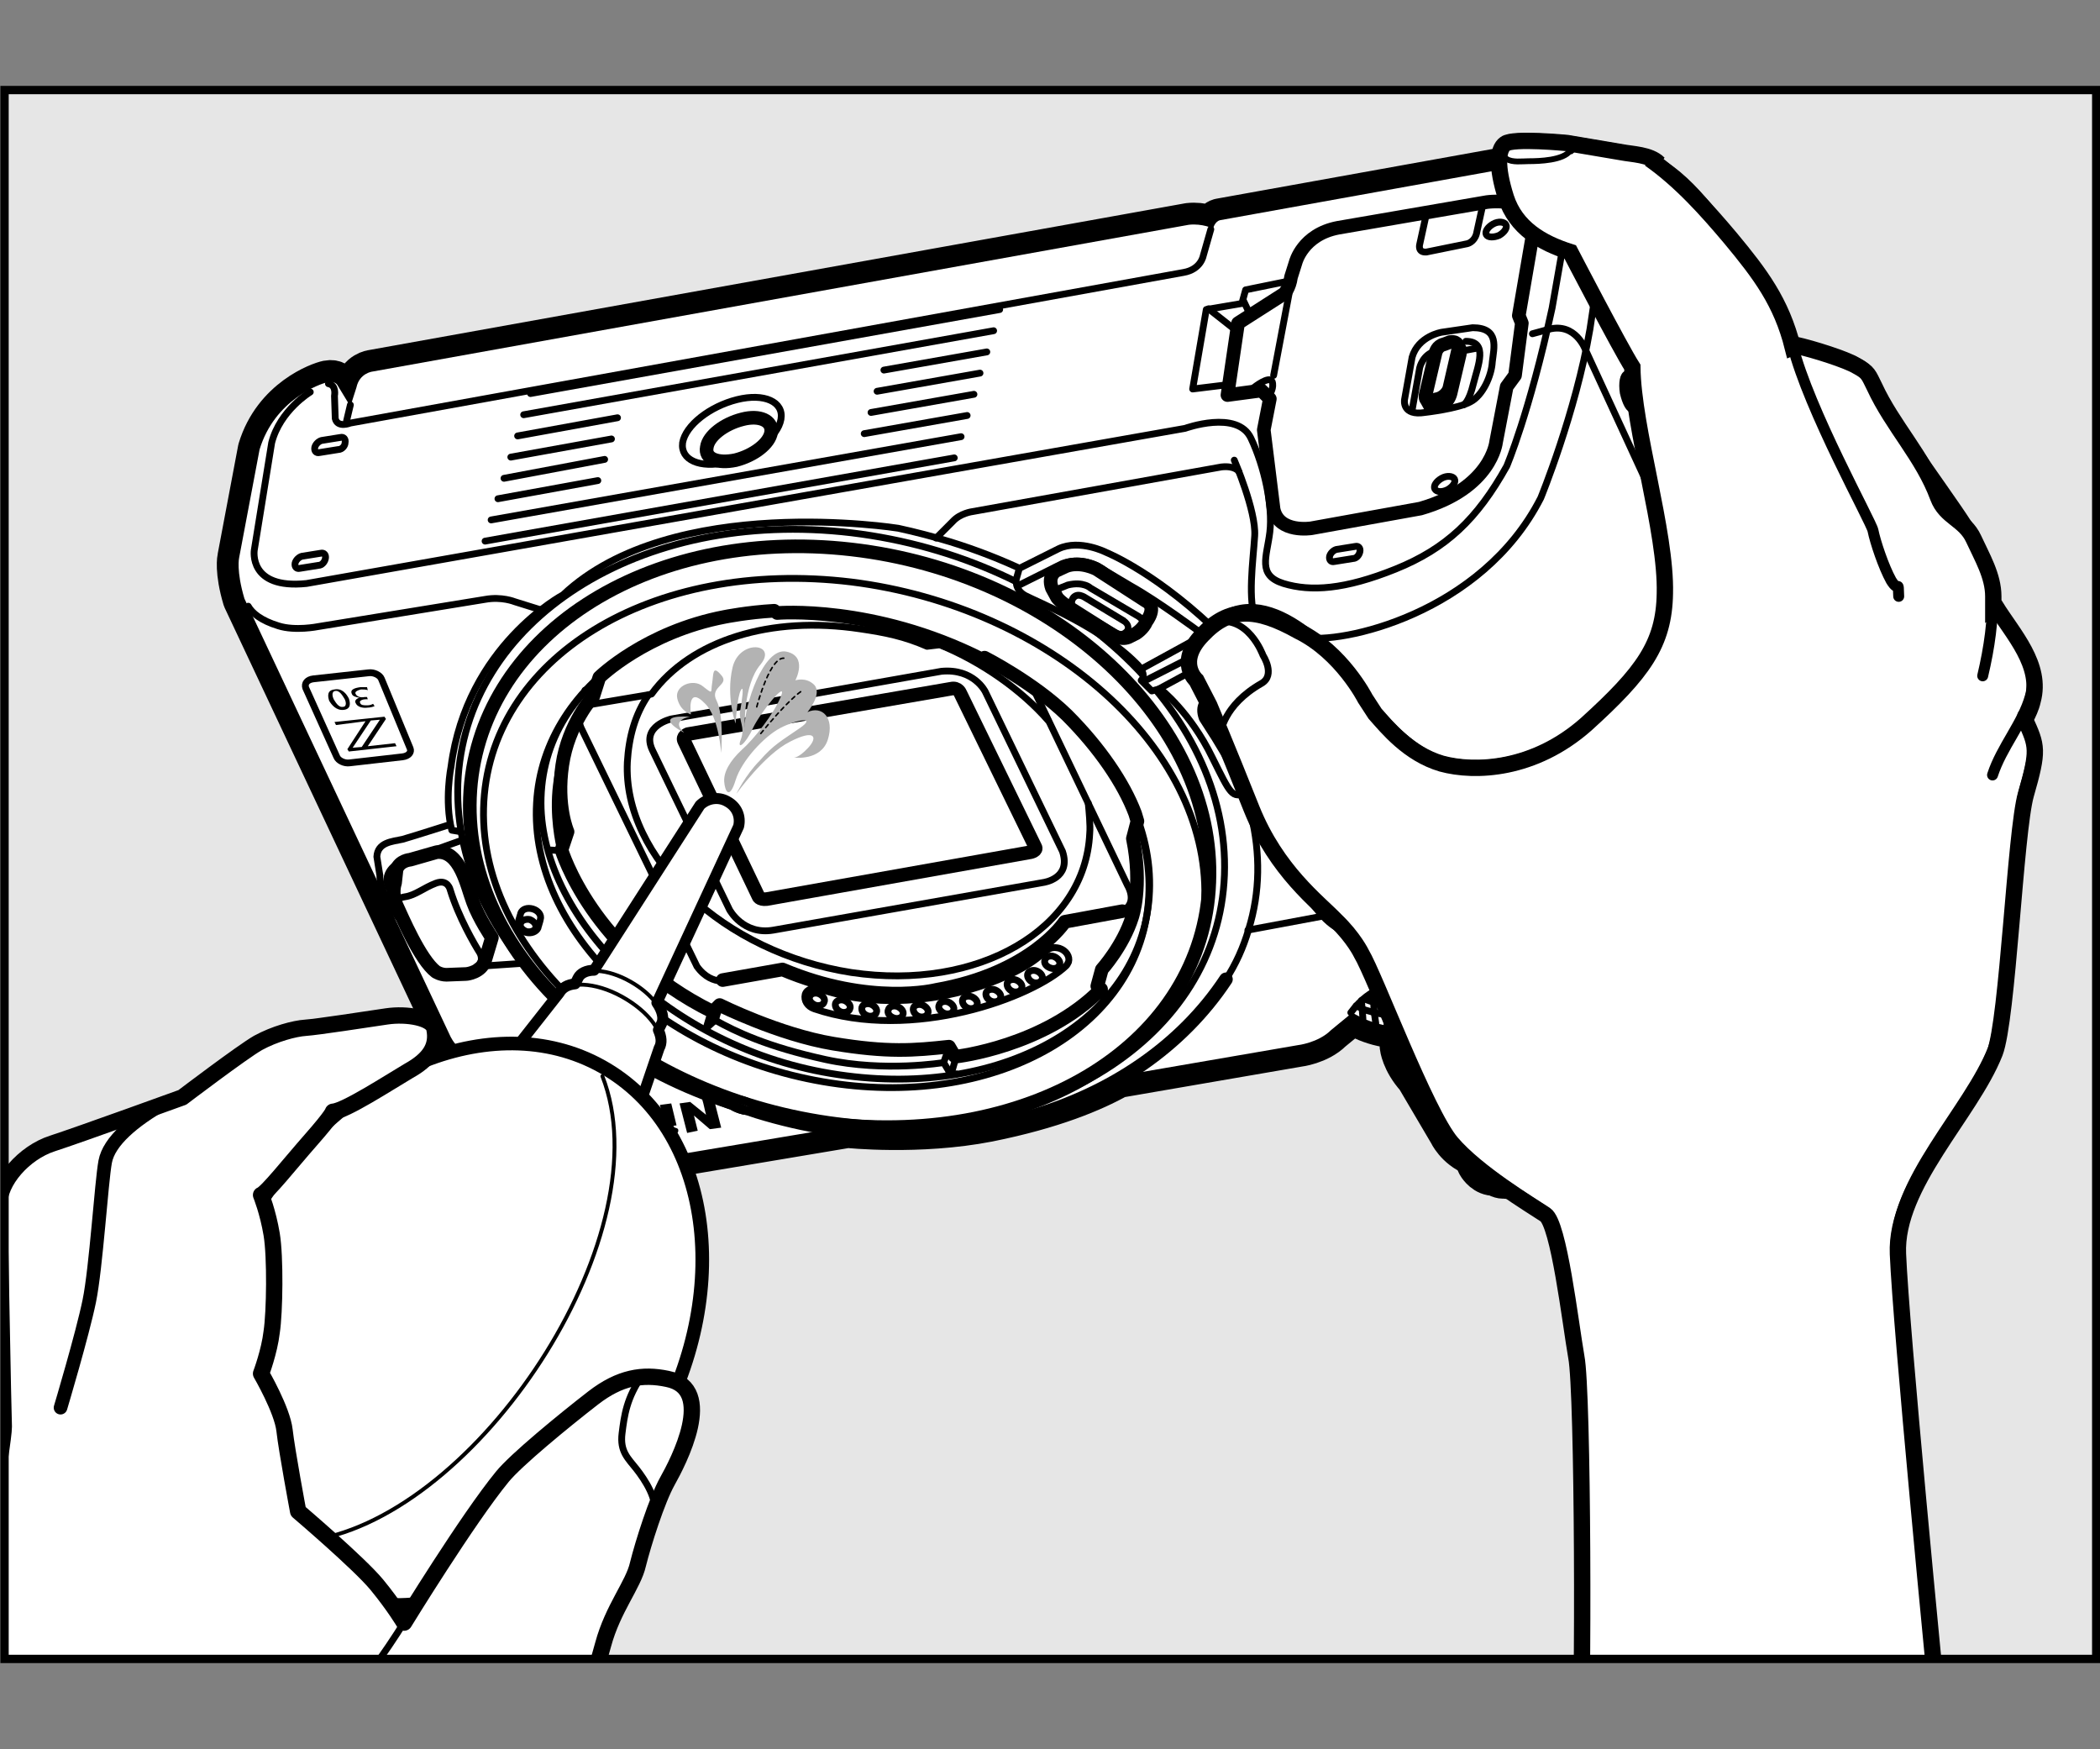 <?xml version="1.0" encoding="utf-8"?>
<!-- Generator: Adobe Illustrator 26.0.1, SVG Export Plug-In . SVG Version: 6.00 Build 0)  -->
<svg version="1.1" xmlns="http://www.w3.org/2000/svg" xmlns:xlink="http://www.w3.org/1999/xlink" x="0px" y="0px" width="277.5px"
	 height="231.1px" viewBox="0 0 277.5 231.1" style="enable-background:new 0 0 277.5 231.1;" xml:space="preserve">
<rect x="0" y="0" width="277.5" height="231.1" fill="#808080" stroke="none"/>
<style type="text/css">
	.st0{fill:#E6E6E6;}
	.st1{clip-path:url(#SVGID_00000066480797008282630620000007587298263873162403_);}
	.st2{fill:#FFFFFF;stroke:#000000;stroke-width:5.76;stroke-linecap:round;stroke-linejoin:round;}
	.st3{fill:#FFFFFF;}
	.st4{fill:#FFFFFF;stroke:#000000;stroke-width:1.8;stroke-linecap:round;stroke-linejoin:round;}
	.st5{fill:none;stroke:#000000;stroke-width:0.9;stroke-linecap:round;stroke-linejoin:round;}
	.st6{fill:none;stroke:#000000;stroke-width:1.8;stroke-linecap:round;stroke-linejoin:round;}
	.st7{fill:#FFFFFF;stroke:#000000;stroke-width:0.9;stroke-linecap:round;stroke-linejoin:round;}
	.st8{fill:none;}
	.st9{fill:#B3B3B3;}
	.st10{fill:none;stroke:#000000;stroke-width:0.204;stroke-linecap:round;stroke-linejoin:round;stroke-dasharray:0.51,0.51;}
	.st11{fill:#FFFFFF;stroke:#000000;stroke-width:2.16;}
	.st12{fill:none;stroke:#000000;stroke-width:1.446;stroke-linecap:round;stroke-linejoin:round;}
	.st13{fill:none;stroke:#000000;stroke-width:0.765;stroke-linecap:round;stroke-linejoin:round;}
	.st14{fill:#FFFFFF;stroke:#000000;stroke-width:1.446;stroke-linecap:round;stroke-linejoin:round;}
	.st15{fill:none;stroke:#000000;stroke-width:0.51;stroke-linecap:round;stroke-linejoin:round;}
	.st16{fill:#FFFFFF;stroke:#000000;stroke-width:2.16;stroke-linecap:round;stroke-linejoin:round;}
	.st17{fill:none;stroke:#000000;stroke-width:1.1;}
</style>
<g id="Gray-back">
	<rect x="0.6" y="11.9" class="st0" width="276.4" height="207.3"/>
</g>
<g id="mask">
	<defs>
		<rect id="SVGID_1_" x="0.6" y="11.9" width="276.4" height="207.3"/>
	</defs>
	<clipPath id="SVGID_00000137814665197117348430000001028935493582477963_">
		<use xlink:href="#SVGID_1_"  style="overflow:visible;"/>
	</clipPath>
	<g id="hand_1_" style="clip-path:url(#SVGID_00000137814665197117348430000001028935493582477963_);">
		<g>
			<g>
				<path class="st2" d="M46.3,53.7l-1.7-2.8c0,0-0.3-0.6-1.3-0.4c-1,0.2-7,2.3-9,8.9l-2.7,14.3c0,0-0.4,1.7,0.7,5.4l27.2,57.8
					c0,0,0.4,0.9,1.2,1.6l4.3,8.4c0,0,1.9,2.6,6,4l6.5,2c0,0,3.1,1.1,6.5,0.6l28-4.7c0,0,9.4,1,18.6-0.8c8.5-1.7,13.9-4,17.1-5.8
					l23.8-4.1c0,0,2.7-0.3,4.4-2l2.8-2.3c0,0,3.1,2,6.3,1.8l0.2,2.7c0,0,0.2,1.9,2.1,4l4.3,7.3c0,0,0.9,2,3.2,2.9l0.6,1.3
					c0,0,0.6,1.1,1.7,1.3l0.6,0c0,0,0.2,0.3,0.8,0.4c0.6,0,0.8,0.1,1.4,0l1.6-0.5c0,0,0.3,0,0.9-0.7c0,0,0.5-0.6,0.8-0.6
					c0,0,4.1-0.5,6.2-1.3c2.2-0.8,5.1-2.4,6.7-3.9c0,0,4.3-2.5,6.9-5.6c0,0,6-6.3,8.4-15l1.9-8.3c0,0,0.1-0.7,0.7-0.9
					c0,0,0.9-0.2,1.2-1l0.2-0.7l4.1-0.9c0,0,3.4-0.6,3.9-3.2l1.9-10.9c0,0,0.1-1-0.5-2.1c-0.5-1.1-1.8-1.3-2.4-1.2l-2.9,0.4
					l-1.5-4.8l0.6-3.9c0,0,0.5-1.8-0.1-3.3c0,0,1.3-12.9-0.8-19.3c-1.8-5.4-6.2-6.4-6.2-6.4s-5-1.8-6.8-5.4l-12.5-26.6
					c0,0-1-3.3-3.8-5.2c0,0-3.6-2.9-10-1.8l-37.2,6.7c-0.7,0.2-0.9,1.1-0.9,1.1s-1.4-0.7-3.2-0.5L49.2,49.1c0,0-1.7,0.2-2.1,2.1
					L46.3,53.7z"/>
				<path class="st3" d="M46.3,53.7l-1.7-2.8c0,0-0.3-0.6-1.3-0.4c-1,0.2-7,2.3-9,8.9l-2.7,14.3c0,0-0.4,1.7,0.7,5.4l27.2,57.8
					c0,0,0.4,0.9,1.2,1.6l4.3,8.4c0,0,1.9,2.6,6,4l6.5,2c0,0,3.1,1.1,6.5,0.6l28-4.7c0,0,9.4,1,18.6-0.8c8.5-1.7,13.9-4,17.1-5.8
					l23.8-4.1c0,0,2.7-0.3,4.4-2l2.8-2.3c0,0,3.1,2,6.3,1.8l0.2,2.7c0,0,0.2,1.9,2.1,4l4.3,7.3c0,0,0.9,2,3.2,2.9l0.6,1.3
					c0,0,0.6,1.1,1.7,1.3l0.6,0c0,0,0.2,0.3,0.8,0.4c0.6,0,0.8,0.1,1.4,0l1.6-0.5c0,0,0.3,0,0.9-0.7c0,0,0.5-0.6,0.8-0.6
					c0,0,4.1-0.5,6.2-1.3c2.2-0.8,5.1-2.4,6.7-3.9c0,0,4.3-2.5,6.9-5.6c0,0,6-6.3,8.4-15l1.9-8.3c0,0,0.1-0.7,0.7-0.9
					c0,0,0.9-0.2,1.2-1l0.2-0.7l4.1-0.9c0,0,3.4-0.6,3.9-3.2l1.9-10.9c0,0,0.1-1-0.5-2.1c-0.5-1.1-1.8-1.3-2.4-1.2l-2.9,0.4
					l-1.5-4.8l0.6-3.9c0,0,0.5-1.8-0.1-3.3c0,0,1.3-12.9-0.8-19.3c-1.8-5.4-6.2-6.4-6.2-6.4s-5-1.8-6.8-5.4l-12.5-26.6
					c0,0-1-3.3-3.8-5.2c0,0-3.6-2.9-10-1.8l-37.2,6.7c-0.7,0.2-0.9,1.1-0.9,1.1s-1.4-0.7-3.2-0.5L49.2,49.1c0,0-1.7,0.2-2.1,2.1
					L46.3,53.7z"/>
				<path class="st4" d="M64.1,126.9l0.9-3c0,0-1.7-2.5-2.5-4.7c-0.8-2.1-1.7-6.9-4.8-6.6l-3.5,1c0,0-1.4,0.1-1.8,1.3l-0.2,1.8
					c0,0-0.5,1.3,0.2,2.9c0.7,1.5,3.1,7.2,5.2,8.8c0,0,0.6,0.4,1.4,0.4l2.6-0.1C61.7,128.7,63.6,128.5,64.1,126.9z"/>
				<path class="st4" d="M191.6,45.2c0.7-0.1,0.9,0.2,0.9,0.2l0.4,0.7c0.1,0.2,0,0.7,0,0.7l-1.2,5.1c0,0-0.2,1-0.9,1.4
					c-0.9,0.4-1.8,0.4-1.8,0.4l-0.5-0.9c0,0-0.3-0.2,0-1.1l1.2-5.1c0,0,0.2-0.9,1.1-1.1L191.6,45.2z"/>
				<path class="st5" d="M72.1,141.9c0.2-0.8,1.2-1.2,2.3-1c1.1,0.2,1.9,1,1.7,1.8c-0.2,0.8-1.2,1.2-2.3,1
					C72.7,143.5,72,142.7,72.1,141.9z"/>
				<path class="st5" d="M107.6,133.3c13,4.4,28.9-1.5,33.3-5.7l0,0c0.1-0.1,0.2-0.3,0.3-0.5c0.2-0.7-0.3-1.5-1.2-1.8
					c-0.8-0.2-1.3-0.1-2.1,0.6l0.2-0.2c-3.9,4-17.7,9.1-29.7,5c-0.9-0.3-1.8,0-2,0.7C106.2,132.2,106.7,133,107.6,133.3z"/>
				<g>
					<g>
						<path class="st5" d="M107,131.7c0.1-0.4,0.7-0.6,1.2-0.4c0.5,0.2,0.9,0.7,0.7,1.1c-0.1,0.4-0.7,0.6-1.2,0.4
							C107.2,132.6,106.8,132.1,107,131.7z"/>
					</g>
					<g>
						<path class="st5" d="M110.4,132.6c0.1-0.4,0.7-0.6,1.2-0.4c0.5,0.2,0.9,0.7,0.7,1.1c-0.1,0.4-0.7,0.6-1.2,0.4
							C110.6,133.5,110.3,133,110.4,132.6z"/>
					</g>
					<g>
						<path class="st5" d="M113.9,133.1c0.1-0.4,0.7-0.6,1.2-0.4c0.5,0.2,0.9,0.7,0.7,1.1c-0.1,0.4-0.7,0.6-1.2,0.4
							C114.1,134,113.8,133.6,113.9,133.1z"/>
					</g>
					<g>
						<path class="st5" d="M117.4,133.4c0.1-0.4,0.7-0.6,1.2-0.4c0.5,0.2,0.9,0.7,0.7,1.1c-0.1,0.4-0.7,0.6-1.2,0.4
							C117.5,134.3,117.2,133.8,117.4,133.4z"/>
					</g>
					<g>
						<path class="st5" d="M120.7,133.2c0.1-0.4,0.7-0.6,1.2-0.4c0.5,0.2,0.9,0.7,0.7,1.1c-0.1,0.4-0.7,0.6-1.2,0.4
							C120.9,134.1,120.6,133.6,120.7,133.2z"/>
					</g>
					<g>
						<path class="st5" d="M124.1,132.8c0.1-0.4,0.7-0.6,1.2-0.4c0.5,0.2,0.9,0.7,0.7,1.1c-0.1,0.4-0.7,0.6-1.2,0.4
							C124.3,133.7,123.9,133.2,124.1,132.8z"/>
					</g>
					<g>
						<path class="st5" d="M127.2,132.1c0.1-0.4,0.7-0.6,1.2-0.4c0.5,0.2,0.9,0.7,0.7,1.1c-0.1,0.4-0.7,0.6-1.2,0.4
							C127.4,133,127.1,132.5,127.2,132.1z"/>
					</g>
					<g>
						<path class="st5" d="M130.3,131.2c0.1-0.4,0.7-0.6,1.2-0.4c0.5,0.2,0.9,0.7,0.7,1.1c-0.1,0.4-0.7,0.6-1.2,0.4
							C130.5,132.1,130.2,131.6,130.3,131.2z"/>
					</g>
					<g>
						<path class="st5" d="M133.1,129.9c0.1-0.4,0.7-0.6,1.2-0.4c0.5,0.2,0.9,0.7,0.7,1.1c-0.1,0.4-0.7,0.6-1.2,0.4
							C133.3,130.8,133,130.3,133.1,129.9z"/>
					</g>
					<g>
						<path class="st5" d="M135.8,128.7c0.1-0.4,0.7-0.6,1.2-0.4c0.5,0.2,0.9,0.7,0.7,1.1c-0.1,0.4-0.7,0.6-1.2,0.4
							C136,129.6,135.7,129.1,135.8,128.7z"/>
					</g>
					<g>
						<path class="st5" d="M138.1,126.8c0.1-0.4,0.7-0.6,1.2-0.4c0.5,0.2,0.9,0.7,0.7,1.1c-0.1,0.4-0.7,0.6-1.2,0.4
							C138.2,127.7,137.9,127.2,138.1,126.8z"/>
					</g>
				</g>
				<path class="st5" d="M191.1,45.3l0.4-0.1c0.6-0.1,1,0.2,0.8,0.7l-1.2,5.2c-0.1,0.5-0.7,1.1-1.3,1.2l-0.4,0.1
					c-0.6,0.1-1-0.2-0.8-0.7l1.2-5.2C189.9,46,190.5,45.5,191.1,45.3z"/>
				<path class="st5" d="M214.5,51.9c-0.2-1.3,0-2.4,0.5-2.5c0.5-0.1,1.1,0.9,1.3,2.2c0.2,1.3,0,2.4-0.5,2.5
					C215.3,54.2,214.8,53.2,214.5,51.9z"/>
				<path class="st5" d="M232,88.9c-0.3-1.3-0.2-2.4,0.3-2.5c0.5-0.1,1.1,0.9,1.4,2.2c0.3,1.3,0.2,2.4-0.3,2.5
					C233,91.1,232.3,90.2,232,88.9z"/>
				<path class="st5" d="M188.5,28.2l-0.9,4.1c0,0-0.3,1.1,0.9,1l5.4-1.1c0,0,0.9-0.2,1.2-1.3l0.9-4.1"/>
				<path class="st6" d="M162,129.4c-11.7,17.7-37.2,25.1-61.9,17.5c-2.5-0.8-4.9-1.7-7.3-2.7"/>
				<path class="st5" d="M162,129.4c1.3-2,2.3-4.2,3-6.6c6.1-19.7-11.6-42.6-39.4-51.2c-2.3-0.7-4.6-1.3-6.9-1.8
					c0,0-29.9-4.8-44.3,8.8c0,0-12.7,6.7-14.8,22.7c0,0-0.9,4.5,0.1,8.4l1.2,0.2"/>
				<path class="st6" d="M62.1,105.4c0.8-21.2,23.4-35.9,50.4-32.8c27,3.1,48.2,22.8,47.3,44c-0.8,21.2-23.1,35-50.1,31.9
					C82.8,145.5,61.3,126.7,62.1,105.4z"/>
				<path class="st5" d="M63.9,106.8c0.5-19.8,22.2-33.1,48.6-29.9c26.3,3.3,47.2,21.9,46.7,41.7c-0.5,19.8-22.1,32.8-48.4,29.5
					C84.4,144.8,63.4,126.5,63.9,106.8z"/>
				<path class="st5" d="M161.8,115.6c-0.8,21.6-23.9,36.1-51.9,32.8c-28-3.3-50.1-23.1-49.4-44.8c0.8-21.6,24-36.5,52-33.2
					C140.6,73.8,162.6,94,161.8,115.6"/>
				<g>
					<path class="st7" d="M96.6,145.5l0.2,0.7c0,0.1,0.4,0.3,1,0.5c0.6,0.2,1,0.2,1.1,0.1l0.5-0.5c0,0,0,0,0-0.1c0,0,0,0,0,0
						l0.1-0.2c0-0.2-0.6-0.5-1.3-0.7c-0.8-0.2-1.4-0.3-1.5-0.1L96.6,145.5C96.5,145.4,96.6,145.4,96.6,145.5z"/>
					<path class="st5" d="M96.6,145.4c0-0.2,0.7-0.1,1.5,0.1c0.8,0.2,1.4,0.5,1.3,0.7"/>
					<path class="st5" d="M96.8,146.2c0-0.1,0.5-0.1,1.1,0.1c0.6,0.2,1,0.4,1,0.5c0,0.1-0.5,0.1-1.1-0.1
						C97.2,146.5,96.8,146.3,96.8,146.2z"/>
				</g>
				<path class="st6" d="M90.4,97.9l9.8,20.5c0,0,0.1,0.5,1.1,0.4l34.9-6.2c0,0,0.9-0.2,0.6-0.7l-9.9-20.3c0,0-0.3-0.8-1.2-0.6
					L90.9,97C90.9,97,90.1,97.3,90.4,97.9z"/>
				<path class="st5" d="M86.2,99.1l10.2,21.1c0,0,1.8,3.4,5.8,2.7l35.7-6.3c0,0,3.7-0.5,2.5-4.1l-10.2-21.1c0,0-1.5-3.1-5.8-2.7
					L88.7,95C88.7,95,84.7,95.9,86.2,99.1z"/>
				<path class="st6" d="M148.3,120.4l-7.6,1.4c0,0-4.4,6.8-17,9c0,0-8.7,2.2-20.3-2.7l-7.9,1.4"/>
				<g>
					<path class="st5" d="M70.9,106.1c0.9-16.3,18.8-28.6,42-24.7c22.3,3.4,39.8,19.9,38.9,37c-0.8,17-19.6,28.1-42,24.7
						C87.4,139.7,69.9,123.1,70.9,106.1z"/>
					<path class="st5" d="M71.5,105.4C72,88.8,90.8,78.2,113,81.6c22.2,3.4,39.6,19.6,38.9,36.2c-0.7,16.6-18.9,27.5-41.1,24.2
						C88.2,138.7,71,120.9,71.5,105.4z"/>
					<path class="st5" d="M143.8,106.1c0.1,1,0.3,3,0.2,4c-0.6,12.7-14.7,20.9-31.5,18.4c-16.8-2.6-30.2-15.1-29.6-27.8
						c0.2-3.3,1-6.3,2.8-8.9l0.4-0.1c5.2-7.1,15.7-10.4,27.6-8.6c3.4,0.5,5.8,1,8.8,2.3l1.7-0.2c5.6,2.3,10.8,6,14.3,10"/>
					<path class="st5" d="M136.5,90.9L149,117c0,0,1.3,2.1-0.4,3.2c0,0-0.5,0.5-2.3,0.6"/>
					<path class="st5" d="M96.9,129.4c0,0-2.7,1.2-4.8-1.7L76.8,96.2c0,0-0.4-0.9-0.3-1.5"/>
					<path class="st6" d="M150.3,108.5l-0.6,2.3c1.3,6.4-0.1,10.4-0.1,10.4c-1.2,3.8-4,6.9-4,6.9l-0.6,2.2l0.5,0.4
						c-7.5,7.6-19.1,8.9-19.1,8.9l-0.3-0.1l-0.7-1.2c-4.6,0.5-8.1,0.8-15.3-0.4c-7.2-1.2-15-5.1-15-5.1l-0.9,0.9
						c-16-7.9-20-21.4-20-21.4l0.8-2.4c0,0-1.5-3.4-0.7-8.8c0.8-5.5,4.1-9.1,4.1-9.1l0.7-2.2l0.1-0.3c0,0,6.1-6,16.6-8
						c0,0,3-0.6,6.5-0.8l0.4,0.3c0,0,12.7-1.1,27,6.1l0.4-0.2c0,0,6.5,3.3,10.9,7.6c4.3,4.3,7.5,9,9,13L150.3,108.5z"/>
					<line class="st5" x1="78.4" y1="91.8" x2="77.3" y2="91.2"/>
					<path class="st5" d="M145.3,130.6l0.7,0.5c0,0,0.5,0.3-0.2,1"/>
					<path class="st5" d="M126.4,141.9c0,0-0.9,0.1-1.1-0.5l-0.6-1c0,0-7.8,1.3-15.6-0.4c-7.8-1.7-11.9-3.7-14.6-5.2l-1.1,1"/>
					<line class="st5" x1="95.1" y1="132.9" x2="94.5" y2="134.9"/>
					<line class="st5" x1="93.9" y1="133.9" x2="93.3" y2="135.9"/>
					<line class="st5" x1="125.4" y1="138.4" x2="124.7" y2="140.4"/>
					<line class="st5" x1="126.3" y1="139.8" x2="125.7" y2="141.9"/>
					<path class="st5" d="M72.5,112.3l1.6,0.1c0,0-0.9-3.2-0.7-7.2c0.2-4,1.7-7.8,2.1-8.4"/>
					<line class="st5" x1="77.4" y1="93.2" x2="85.7" y2="91.8"/>
				</g>
				<path class="st5" d="M63.1,127.8c0,0,0.9-0.8,0.3-1.9c-0.7-1.1-2.8-4.7-3.9-8.3c0,0-0.3-1.5-1.9-0.9c-1.6,0.6-2.7,1.6-4.1,1.8
					c-1.3,0.2-1.1,0.9-1.1,0.9s1.9,5.2,3.6,7.3"/>
				<path class="st5" d="M59.3,109c0,0-4.7,1.5-6.1,1.9c-1.4,0.3-3.3,0.4-3.4,2.3l0.4,2.5c0,0-0.2,1.8,2.4,5.5"/>
				<line class="st5" x1="68.9" y1="127.3" x2="63" y2="127.7"/>
				<path class="st5" d="M61.1,111l-8.4,3c0,0-2.6,1.3-1.1,3.7"/>
				<line class="st6" x1="233" y1="119.6" x2="237.7" y2="94.8"/>
				<line class="st6" x1="239.4" y1="99.3" x2="237.1" y2="99.8"/>
				<path class="st6" d="M235.1,113.4c0,0,0,0.6,1.2,0.3c1.2-0.3,2-0.6,2-0.6s1.6-0.4,1.9-2.6l1.2-7.3c0,0,0.6-1.8-0.8-1.9"/>
				<path class="st5" d="M240.2,101.1l-1.9,0.4c0,0-1.4,0-2,1.9"/>
				<path class="st6" d="M241,102.2l-1.9,0.4c0,0-1.4,0-2,1.9l-1.3,9"/>
				<path class="st5" d="M234.7,115.5l3.8-0.8c0,0,3.1-0.5,3.5-3.1l1.9-10.7c0,0,0.2-1.3-0.5-1.6"/>
				<path class="st5" d="M187.1,142.4c0,0,2.8,3.2,8.3,2.4c0,0,4.3-0.3,9.7-1.6c5.4-1.3,13.8-5.3,18.7-10.9c0,0-0.2-1,1-2.9
					c1.2-1.9,3.5-5,4.5-9.1l1.5-8c0,0,0.6-5.5,4.2-5.4"/>
				<path class="st5" d="M234.5,112.2c0,0-2.3-1.8-3.3,2.3c-1.1,4.9-2.6,13-7.5,17.3"/>
				<path class="st5" d="M163.1,60.8c0,0,2.9,6.7,2.7,10c-0.2,3.3-1,8.6,0.2,11.3c0,0,5.1,11.5,8,18.3c3.1,7.3,9.1,16.6,11.2,19.4
					l1.3,2c0,0,1.5,2.4,1.1,3.3"/>
				<path class="st5" d="M181.5,119.8c0,0,1.7-0.7,1.9,1.2c0.2,1.8,1.4,15.5,1.4,15.5"/>
				<line class="st5" x1="164.9" y1="122.9" x2="181.5" y2="119.8"/>
				<path class="st5" d="M184.3,130.2c0,0-3.1-0.1-5.8,3.6"/>
				<path class="st5" d="M194.5,152.6c0,0,10,2.9,22-4.3"/>
				<path class="st5" d="M202.9,153.8c0,0-1.5-0.2-2-0.4"/>
				<path class="st5" d="M202.2,154c0,0-0.3,0.1-0.9,0.2c-0.5,0.1-1.5,0.3-1.5,0.3s-1,0.1-1.2,0.7"/>
				<path class="st5" d="M196.6,153.2l0.7,1.7c0,0.3-0.6,0.2-0.6,0.2l-0.4-0.3l-0.5-1.7"/>
				<path class="st5" d="M236,103.7l-26.5-57.5c0,0-1.3-3.6-4.8-2.7l-2.2,0.6"/>
				<g>
					<path class="st5" d="M195.1,145.3c0.2,0.1,0.5,0.2,0.7,0.3c0.5,0.2,1,0.4,1.5,0.5c0.6,0.1,1.1,0.2,1.8,0.2c0.7,0,1.4,0,2.1-0.1
						c0.8-0.1,1.6-0.2,2.4-0.4c0.7-0.2,1.4-0.4,2.1-0.7c0.4-0.1,0.8-0.3,1.2-0.5c0.3-0.1,0.6-0.3,0.9-0.4c0.7-0.3,1.4-0.7,2-1.1
						c0.6-0.3,1.1-0.7,1.6-1.1c0.3-0.2,0.5-0.4,0.7-0.6"/>
					<path class="st6" d="M193.6,145.3l1.1,1.8c0.6,0.8,0.8,1,0.8,1c0.3,0.4,0.7,0.7,1.2,0.9c0.4,0.2,0.8,0.4,1.2,0.5c0,0,0,0,0.1,0
						l0,0c1.9,0.6,4.5,0.6,7.3-0.2c0.7-0.2,1.4-0.4,2.1-0.7c0.3-0.1,0.6-0.3,1-0.4c0.4-0.2,0.8-0.4,1.2-0.6c0.3-0.1,0.6-0.3,0.9-0.5
						c1.3-0.8,2.5-1.6,3.5-2.6"/>
					<line class="st5" x1="211.4" y1="142.1" x2="212.9" y2="145.4"/>
					<polyline class="st5" points="207.8,144.3 209.5,147.7 209.5,147.8 					"/>
					<line class="st5" x1="209.8" y1="143.2" x2="211.3" y2="146.4"/>
					<polyline class="st5" points="203.6,145.9 205.2,149.4 205.2,149.4 					"/>
					<polyline class="st5" points="205.7,145.2 207.3,148.7 207.3,148.7 					"/>
					<line class="st5" x1="201.2" y1="146.3" x2="202.7" y2="149.8"/>
					<line class="st5" x1="199.1" y1="146.3" x2="200.8" y2="149.9"/>
					<line class="st5" x1="197.3" y1="146.1" x2="199.2" y2="149.8"/>
					<polyline class="st5" points="195.8,145.6 197.9,149.5 197.9,149.6 197.9,149.6 					"/>
					<polyline class="st5" points="196.7,149.1 196.7,149 194.7,145.3 					"/>
					<path class="st6" d="M194.1,149.2c0,0-0.9,0-1.7-1.1l-1-1.5c0,0-0.9-1,0.5-1.2c1.4-0.2,5.3,0.2,9-0.4
						c3.7-0.6,11.2-3.4,11.2-3.4s1.3-0.7,2.3,0.7l1.1,2"/>
					<path class="st5" d="M214.9,144.4c0,0,0.5,0.5-0.9,1.3c-1.3,0.8-3.8,1.5-3.8,1.5"/>
					<path class="st5" d="M198,149.5c0,0-3,0.1-4.5-0.7"/>
				</g>
				<path class="st5" d="M41.4,89.7l7.3-0.8c0.7-0.1,1.5,0.3,1.7,0.8l3.8,9.2c0.2,0.5-0.2,1-1,1.1l-7,0.8c-0.7,0.1-1.5-0.3-1.7-0.8
					l-4.1-9.1C40.2,90.3,40.6,89.8,41.4,89.7z"/>
				<g>
					<g>
						<path d="M48.3,95.3L45.9,99l0.2,0.3l6.3-0.7l-0.2-0.4l-3.6,0.4L51,95l-0.2-0.3l-6.6,0.7l0.2,0.4L48.3,95.3z M50.2,95.1
							l-2.4,3.6l-1.2,0.1l2.4-3.6L50.2,95.1z"/>
						<path d="M47.5,92.2L47.5,92.2c-0.4,0.1-0.7,0.4-0.5,0.7c0.2,0.5,0.9,0.7,1.6,0.6c0.3,0,0.7-0.1,0.9-0.2l-0.2-0.3
							c-0.2,0.1-0.4,0.2-0.8,0.2c-0.4,0-0.8,0-0.9-0.3c-0.2-0.3,0.3-0.5,0.7-0.5l0.3,0l-0.1-0.3l-0.3,0c-0.5,0.1-1,0-1.2-0.4
							c-0.2-0.3,0.3-0.5,0.7-0.6c0.3,0,0.7,0,0.9,0.1l-0.1-0.4c-0.3,0-0.6,0-0.9,0c-0.7,0.1-1.4,0.3-1.1,0.9
							C46.6,92,47,92.1,47.5,92.2z"/>
						<path d="M45.4,93.8c1-0.1,0.9-0.9,0.7-1.5c-0.3-0.6-0.9-1.4-1.9-1.2c-1,0.1-0.9,0.9-0.7,1.5C43.8,93.1,44.4,93.9,45.4,93.8z
							 M44.3,91.3c0.6-0.1,1,0.7,1.2,1c0.2,0.3,0.4,1.1-0.2,1.1c-0.6,0.1-1-0.7-1.2-1C44,92.2,43.7,91.4,44.3,91.3z"/>
					</g>
				</g>
				<g>
					<polygon points="83.1,149.6 84.7,149.3 85.3,148.2 85.8,150.2 87.3,150 86.3,146.1 84.9,146.3 85.2,147.8 83.8,146.5 
						82.3,146.7 83.8,148.1 					"/>
					<path d="M92.2,149.4l-0.5-2l2.1,1.8l1.5-0.2l-1-3.9l-1.5,0.2c0.2,0.6,0.3,1.3,0.5,2l-2.1-1.7l-1.4,0.2l1,3.9L92.2,149.4z"/>
					<g>
						<polygon points="88.7,145.8 87.2,146 87.9,148.9 89.4,148.7 						"/>
						<path d="M88.6,149c-0.7,0.1-0.7,0.4-0.6,0.6c0.1,0.1,0.4,0.4,1,0.3c0.6-0.1,0.7-0.4,0.6-0.7C89.6,149.2,89.4,148.9,88.6,149z"
							/>
					</g>
					<path d="M80.7,150c2.2-0.3,1.8-1.6,1.8-1.8c-0.2-0.6-0.8-1.3-1.9-1.3c-0.8,0-1.8,0.1-2.3,0.6c-0.4,0.5-0.4,1.1,0,1.7
						C78.6,149.7,79.6,150.2,80.7,150z M80,149c-0.1-0.4-0.2-0.8-0.2-1c0-0.1,0.1-0.3,0.4-0.3c0.2,0,0.5,0.1,0.5,0.2
						c0.1,0.2,0.2,0.9,0.2,1c0,0.2-0.2,0.3-0.4,0.3C80.2,149.2,80,149.1,80,149z"/>
					<path d="M74.8,150.7c0.7,0,1.3-0.3,1.5-0.7c0,0.1,0.1,0.3,0.1,0.4l1.5-0.2l-0.7-2.9l-1.5,0.2l0.4,1.6c0.1,0.3-0.2,0.5-0.5,0.5
						c-0.1,0-0.4,0-0.4-0.3l-0.4-1.6l-1.4,0.2l0.6,2.2C74,150.6,74.6,150.7,74.8,150.7z"/>
				</g>
				<path class="st5" d="M179.2,132.9c0.2,0.1,0.5,0.2,0.8,0.4c0.4,0.2,1,0.3,1.6,0.5c0.5,0.1,1,0.2,1.6,0.3
					c0.4,0.1,0.9,0.1,1.4,0.1"/>
				<path class="st5" d="M184.5,132.8c-0.5,0-1-0.1-1.4-0.1c-0.6-0.1-1.1-0.2-1.6-0.3c-0.5-0.1-0.9-0.3-1.2-0.4"/>
				<path class="st5" d="M184.3,131.4c-0.5,0-1-0.1-1.4-0.1c-0.4-0.1-0.8-0.1-1.2-0.2"/>
				<line class="st5" x1="183.3" y1="135.5" x2="182.8" y2="130.8"/>
				<polyline class="st5" points="181.8,135.2 181.6,133.8 181.5,132.3 181.3,131.2 				"/>
				<polyline class="st5" points="179.9,132.2 180,133.3 180.1,134.6 				"/>
				<path class="st5" d="M183,117.4c0,0-0.9,0.6-1.2,1.6"/>
				<path class="st5" d="M224.8,56.9c0,0-0.2,2-0.4,3.3c-0.2,1.3,0.5,3.1,0.5,3.1s-0.2,1.8,4.4,2.2c4.6,0.4,7.8,0.5,8.7,7.3"/>
				<path class="st5" d="M165.9,81c0,0,0.9,2.1,6.3,3.2c5,1,23.6-3.1,31.4-18.4c0,0,4.6-11.2,6.5-22.3l1.6-10.6c0,0,0.5-3-0.3-4.3"
					/>
				<path class="st5" d="M163.7,62.3c0,0-0.5-0.8-2.3-0.6l-32.9,5.9c0,0-1.6,0.2-2.6,1.3l-2.2,2.2"/>
				<path class="st5" d="M71.2,80.5l-3.2-1c0,0-1.7-0.7-3.9-0.3l-22.1,3.6c0,0-3,0.6-5.2-0.1c-2.3-0.7-3.5-1.7-4-2.6"/>
				<path class="st5" d="M41,51.8c0,0-4,2.4-5.1,6.7l-2.3,14.2c0,0-0.8,5.2,6.9,4.4l116.1-20.5c0,0,6.9-2.5,8.7,1.3
					c1.8,3.8,2.9,9,2.5,12.4c-0.4,3.3-1.7,5.7,1.8,6.8c3.6,1.1,8.1,0.8,14.8-1.9c6.7-2.7,10.8-6.6,14.7-13.6c0,0,3-7,6-20.9
					l1.9-10.8c0,0,2-6.5-6.5-7.6"/>
				<path class="st5" d="M60.8,138.6c0,0,2.4,2.5,8,1.3l10.9-1.8"/>
				<path class="st5" d="M43,73.8L43,73.8c0.1-0.5-0.2-0.8-0.6-0.7l-2.5,0.4c-0.4,0.1-0.8,0.5-0.9,0.9l0,0c-0.1,0.5,0.2,0.8,0.6,0.7
					l2.5-0.4C42.5,74.7,42.9,74.3,43,73.8z"/>
				<path class="st5" d="M179.7,72.9L179.7,72.9c0.1-0.5-0.2-0.8-0.6-0.7l-2.5,0.4c-0.4,0.1-0.8,0.5-0.9,0.9l0,0
					c-0.1,0.5,0.2,0.8,0.6,0.7l2.5-0.4C179.2,73.8,179.6,73.4,179.7,72.9z"/>
				<path class="st5" d="M45.6,58.5L45.6,58.5c0.1-0.5-0.2-0.8-0.6-0.7l-2.5,0.4c-0.4,0.1-0.8,0.5-0.9,0.9l0,0
					c-0.1,0.5,0.2,0.8,0.6,0.7l2.5-0.4C45.2,59.4,45.6,58.9,45.6,58.5z"/>
				<path class="st8" d="M39.6,70.9c-0.3-0.6,0.4-1.4,1.4-1.9c1.1-0.5,2.1-0.4,2.4,0.1c0.3,0.6-0.4,1.4-1.4,1.9
					C41,71.6,39.9,71.5,39.6,70.9z"/>
				<path class="st8" d="M40.9,65.1c-0.3-0.6,0.4-1.4,1.4-1.9c1.1-0.5,2.1-0.4,2.4,0.1c0.3,0.6-0.4,1.4-1.4,1.9
					C42.2,65.8,41.1,65.7,40.9,65.1z"/>
				<path class="st5" d="M160,30.3l-1,3.5c0,0-0.3,1.8-2.6,2.2L46.3,55.9c0,0-1.7,0.7-2-0.6l-0.1-3c0,0,0.3-1.4-0.8-1.6"/>
				<line class="st5" x1="46.3" y1="53.5" x2="45.8" y2="55.6"/>
				<g>
					<line class="st5" x1="126.1" y1="60.5" x2="64.1" y2="71.5"/>
					<path class="st5" d="M126.5,58.1"/>
					<path class="st5" d="M90.2,58.5c0.4-2.3,3.6-4.8,7.2-5.7c3.6-0.9,6.2,0.3,5.8,2.6c-0.4,2.3-3.6,4.8-7.2,5.7
						C92.5,61.9,89.9,60.8,90.2,58.5z"/>
					<path class="st6" d="M93.4,59.1c0.2-1.5,2.3-3.1,4.7-3.7c2.3-0.6,4,0.2,3.8,1.7c-0.2,1.5-2.3,3.1-4.7,3.7
						C94.8,61.3,93.1,60.6,93.4,59.1z"/>
					<line class="st5" x1="127" y1="57.7" x2="64.9" y2="68.7"/>
					<line class="st5" x1="65.8" y1="65.9" x2="79" y2="63.5"/>
					<line class="st5" x1="114.2" y1="57.3" x2="127.8" y2="54.9"/>
					<line class="st5" x1="66.6" y1="63.2" x2="79.9" y2="60.7"/>
					<line class="st5" x1="115.1" y1="54.5" x2="128.7" y2="52.1"/>
					<line class="st5" x1="67.5" y1="60.4" x2="80.8" y2="58"/>
					<line class="st5" x1="115.9" y1="51.7" x2="129.5" y2="49.3"/>
					<line class="st5" x1="68.4" y1="57.6" x2="81.6" y2="55.2"/>
					<line class="st5" x1="116.8" y1="48.9" x2="130.4" y2="46.5"/>
					<line class="st5" x1="131.3" y1="43.7" x2="69.2" y2="54.8"/>
					<line class="st5" x1="132.1" y1="40.9" x2="70.1" y2="52"/>
				</g>
				<path class="st8" d="M108.4,58.5c-0.3-0.6,0.3-1.5,1.4-2.1c1.1-0.5,2.2-0.5,2.5,0.1c0.3,0.6-0.3,1.5-1.4,2.1
					C109.8,59.2,108.7,59.1,108.4,58.5z"/>
				<path class="st8" d="M109.6,52.7c-0.3-0.6,0.3-1.5,1.4-2.1c1.1-0.5,2.2-0.5,2.5,0.1c0.3,0.6-0.3,1.5-1.4,2.1
					C111,53.4,109.9,53.3,109.6,52.7z"/>
				<path class="st8" d="M80.5,63.6c-0.3-0.6,0.3-1.5,1.4-2.1c1.1-0.5,2.2-0.5,2.5,0.1c0.3,0.6-0.3,1.5-1.4,2.1
					C82,64.3,80.9,64.2,80.5,63.6z"/>
				<path class="st8" d="M81.7,57.9c-0.3-0.6,0.3-1.5,1.4-2.1c1.1-0.5,2.2-0.5,2.5,0.1c0.3,0.6-0.3,1.5-1.4,2.1
					C83.1,58.5,82,58.5,81.7,57.9z"/>
				<path class="st8" d="M150.8,51.1c-0.3-0.6,0.3-1.5,1.4-2.1c1.1-0.5,2.2-0.5,2.5,0.1c0.3,0.6-0.3,1.5-1.4,2.1
					C152.2,51.8,151.1,51.7,150.8,51.1z"/>
				<path class="st5" d="M189.6,64.6c-0.2-0.4,0.2-1,0.9-1.4c0.7-0.4,1.5-0.3,1.7,0.1c0.2,0.4-0.2,1-0.9,1.4
					C190.5,65.1,189.8,65,189.6,64.6z"/>
				<path class="st5" d="M196.4,31c-0.2-0.4,0.2-1,0.9-1.4c0.7-0.4,1.5-0.3,1.7,0.1c0.2,0.4-0.2,1-0.9,1.4
					C197.4,31.4,196.6,31.4,196.4,31z"/>
				<path class="st8" d="M151.8,45.3c-0.3-0.6,0.3-1.5,1.4-2.1c1.1-0.5,2.2-0.5,2.5,0.1c0.3,0.6-0.3,1.5-1.4,2.1
					C153.2,45.9,152.1,45.9,151.8,45.3z"/>
				<path class="st5" d="M185.6,52.8c0,0-0.4,2.2,2.7,1.7c0,0,4.4-0.5,6-1.4c1.6-0.8,2.8-3.4,2.9-5.3c0.2-1.8,1-4.5-2.6-4.5
					l-4.1,0.6c0,0-3.1,0.5-3.9,3.3L185.6,52.8z"/>
				<path class="st5" d="M186.6,54.2l1-5.6c0,0,0.4-1.8,2.1-2.2"/>
				<path class="st5" d="M193.4,53.5c0,0,0.7-0.3,1.3-2.8c0.6-2.4,2-5.6-1-5.6"/>
				<line class="st5" x1="193.6" y1="46.3" x2="195.2" y2="46"/>
				<path class="st6" d="M167.8,52.7l-1.1-1.1l-4.5,0.6l1.4-9.5l6.1-3.9c0,0,0.7-0.7,0.9-2.2l0.6-1.9c0,0,0.9-3.7,5.6-4.6l19.7-3.4
					c0,0,7.7-1.1,5.9,5.1l-1.7,9.9l0.4,1l-0.9,6.9l-1.1,1.5l-1.4,7.3c0,0-0.6,6.1-10,8.8l-14.4,2.6c0,0-4.3,0.7-5-2.5L167,56.8
					L167.8,52.7z"/>
				<path class="st5" d="M206,27.9L206,27.9c0.5,0,0.8,0.3,0.7,0.8l-0.4,1.1c-0.1,0.4-0.7,0.8-1.2,0.8l0,0c-0.5,0-0.8-0.3-0.7-0.8
					l0.4-1.1C204.9,28.3,205.5,27.9,206,27.9z"/>
				<polyline class="st5" points="162.5,50.8 157.6,51.4 159.4,40.9 164.1,40.1 164.6,38.3 170,37.2 				"/>
				<line class="st5" x1="165.2" y1="41.6" x2="164.3" y2="39.7"/>
				<line class="st5" x1="163" y1="43.4" x2="159.7" y2="40.8"/>
				<path class="st5" d="M167.8,52.1c0,0,0.6-0.9,0.3-1.7c-0.4-0.8-2.4,0.8-2.4,0.8"/>
				<line class="st5" x1="170.4" y1="38.5" x2="168.3" y2="49.6"/>
				<g>
					<path class="st7" d="M68.5,121.8c-0.2,0.6,0.3,1.2,1,1.4c0.7,0.2,1.4-0.1,1.6-0.6c0-0.1,0.3-1,0.3-1.1c0.2-0.6-0.3-1.2-1-1.4
						c-0.7-0.2-1.4,0-1.6,0.6C68.8,120.8,68.5,121.7,68.5,121.8z"/>
					<path class="st5" d="M68.8,122c0.1-0.4,0.7-0.6,1.2-0.5c0.5,0.2,0.9,0.6,0.8,1.1c-0.1,0.4-0.7,0.6-1.2,0.5
						C69,122.9,68.6,122.4,68.8,122z"/>
				</g>
				<g>
					<path class="st7" d="M134.7,75.1l-0.4,1.4c0,0-0.3,1.4,1.2,2.2c1.5,0.8,9.8,4.1,14.6,8.9c0,0,1.6,1.4,0.7,2.3l1.4,1.4l1.1-0.3
						c0,0,4,3.1,6.9,9.1c2.4,4.8,2.6,5.5,4.5,4.6l4.3-2.3c0,0,3-1.7,2.6-4.1c0,0-1.4-5.5-9.9-14c-8.5-8.5-15.5-11.3-15.5-11.3
						s-3.5-1.8-6.3-0.5L134.7,75.1z"/>
					<path class="st4" d="M159.7,92.7c0,0-1,0.5-0.4,2.1l1.6,2.5c0,0,1.8,3,2.8,4.6c0,0,1.2,1.2,2.4,0.8c1.2-0.4,3.1-2.3,3-3.5
						c0,0,0-0.7-0.4-1.6c-0.4-0.9-3.4-5.1-3.4-5.1s-1.1-1.8-3.6-0.8L159.7,92.7z"/>
					<path class="st4" d="M139.6,75.4c0,0-1.2,0.6-0.6,2.3l0.6,1.1c0,0,0.1,0.4,1.4,1.3l6,3.8c0,0,1.1,0.7,2.1,0.3l1-0.5
						c0,0,1-0.6,1.4-1.6c0,0,1.5-1.9-0.1-2.7l-6.5-4.2c0,0-2.1-1.1-4-0.4L139.6,75.4z"/>
					<g>
						<path class="st8" d="M160.6,88.8l0.5-0.1l0.9,2.1l-1.4,0.3l-0.1-0.3l0.9-0.2l-0.2-0.5l-0.9,0.2l-0.1-0.3l0.9-0.2L160.6,88.8z"
							/>
						<path class="st8" d="M159.4,90.5c-0.1,0.2-0.2,0.4-0.5,0.5c-0.2,0.1-0.5,0-0.6-0.1c-0.1-0.1-0.2-0.2-0.3-0.5l-0.4-0.9l0.5-0.1
							l0.3,0.8c0.1,0.3,0.3,0.4,0.6,0.4c0.2,0,0.3-0.1,0.3-0.3c0-0.1,0-0.2-0.1-0.3l-0.3-0.7l0.5-0.1l0.4,1c0.1,0.2,0.1,0.3,0.3,0.6
							l-0.5,0.1L159.4,90.5z"/>
						<path class="st8" d="M156.7,89.7l0.7,1.6l0.3-0.4l0.4,0.2l-0.6,0.7l-0.4,0.1l-0.9-2.1L156.7,89.7z"/>
					</g>
					<g>
						<path class="st8" d="M154.7,83.2l0.5-0.1l0.9,2l-1.3,0.3l-0.1-0.3l0.8-0.2l-0.2-0.5l-0.8,0.2l-0.1-0.3l0.8-0.2L154.7,83.2z"/>
						<path class="st8" d="M153.7,84.7c0,0.2-0.2,0.4-0.5,0.4c-0.2,0-0.4,0-0.6-0.1c-0.1-0.1-0.2-0.2-0.3-0.4l-0.4-0.8l0.4-0.1
							l0.3,0.7c0.1,0.3,0.3,0.4,0.5,0.4c0.1,0,0.2-0.1,0.2-0.3c0-0.1,0-0.2-0.1-0.3l-0.3-0.7l0.4-0.1l0.4,0.9
							c0.1,0.2,0.1,0.3,0.3,0.5l-0.4,0.1L153.7,84.7z"/>
						<path class="st8" d="M150,84.2l1.6-0.3l0.2,0.3c-0.2,0.3-0.3,0.6-0.4,0.8c-0.1,0.2-0.1,0.4-0.1,0.5c0.1,0.2,0.3,0.2,0.5,0.2
							c0.2,0,0.3-0.1,0.5-0.3l0.2,0.3c-0.2,0.2-0.4,0.2-0.6,0.3c-0.4,0.1-0.8-0.1-1-0.4c-0.1-0.2-0.1-0.4,0-0.6
							c0.1-0.2,0.2-0.5,0.4-0.7l-1,0.2L150,84.2z"/>
					</g>
					<g>
						<path d="M142.5,79.1c0.3,0,0.6,0.2,0.6,0.2l5.3,3.2c0,0,0.5,0.4,0.1,0.7c-0.1,0.1-0.3,0.2-0.4,0.2c-0.2,0-0.3-0.1-0.3-0.1
							l-5.4-3.2c0,0-0.5-0.2-0.3-0.7C142.2,79.2,142.4,79.1,142.5,79.1 M142.5,78.2C142.5,78.2,142.5,78.2,142.5,78.2
							c-0.5,0-1,0.3-1.2,0.8c-0.2,0.3-0.2,0.7-0.1,1c0.2,0.5,0.6,0.7,0.8,0.8l5.3,3.2c0.2,0.1,0.4,0.3,0.8,0.3c0.3,0,0.6-0.1,1-0.4
							c0.3-0.3,0.4-0.6,0.4-1c0-0.6-0.5-1-0.6-1.1c0,0-0.1,0-0.1-0.1l-5.3-3.2C143.5,78.5,143,78.2,142.5,78.2L142.5,78.2z"/>
					</g>
					<path class="st5" d="M166.8,101.7c0,0,0.5-0.5,0.1-1.4l-2.9-4.7c0,0-0.7-1-1.8-0.6s-1.6,0.8-1.3,1.4"/>
					<path class="st5" d="M134.5,77.4l5.8-2.9c0,0,2.8-1.3,5.9,1l3.2,1.9c3.6,2,9.1,6.1,9.1,6.1c0.6,0.7,0.7,1.1-0.1,2.2
						c-0.8,1.1-1.7,1.5-1.7,1.5l-5.5,2.8"/>
					<path class="st5" d="M169,102c0,0,2.2-1.4,0.5-3.9l-2.2-3.3c-1.9-3-3.7-5.9-5.2-7.4c-1.5-1.5-1.6-1-2.5-0.2
						c-0.9,0.8-1.6,1.2-1.6,1.2l-4.8,2.6"/>
					<line class="st5" x1="151" y1="88.3" x2="158.3" y2="84.3"/>
					<path class="st5" d="M150.7,82.9c0,0,1-0.8-0.5-1.6l-6.1-3.6c0,0-0.9-0.9-3-0.4l-1.5,0.6"/>
				</g>
			</g>
		</g>
		<g>
			<g>
				<g>
					<path class="st9" d="M97.3,104.9c0,0,3.7-5.2,7.1-6.9c3.3-1.7,3.7-0.6,2.4,0.8c-1.3,1.4-1.9,1.3-1.9,1.3s3.6,0.5,4.5-2.4
						c0.9-2.9-0.8-4.5-2.7-3.6c0,0,2-2.4,0.9-3.6c-1.1-1.1-2.5-0.6-2.5-0.6s1.7-3.2-1.2-3.8c-3-0.6-5.6,7.2-5.5,10.1
						c0,0-0.2-5.7,2.1-8.4c2.3-2.8-2.8-3.4-3.7,0.4c-0.9,3.9,0.4,7.4,0.4,7.4s0.2-3.5,0.7-4.4c0.5-0.9,0.1,1.6-0.1,2.8
						c-0.2,1.2,0.7,2.1,0.1,3.7c-0.6,1.5,0.6,0.7,1.6-1.5c1-2.1,4.6-6.5,3.7-4.2c-0.9,2.3-3.6,5.7-5.2,7.1c-1.5,1.4-2.4,2.9-2.3,4.2
						c0.1,1.3,0.7,2.4,1.5-0.2c0.8-2.6,3.8-5.8,5.9-6.9c2.1-1.1,4.9-1.6,2.6,0c-2.3,1.6-3.5,2.2-5.3,4.3
						C98.5,102.4,97.3,104.9,97.3,104.9z"/>
					<path class="st9" d="M95.3,99.5c0,0,0.4-4.9-0.6-6.9c-1-1.9,1.8-2.1,0.6-3.4c-1.2-1.4-1-0.1-1.2,1.1c-0.2,1.2,0.2,1.5-1.2,0.4
						c-1.3-1.1-3.8-0.1-3.4,1.6c0.4,1.7,1.8,2.1,1.8,2.1s-0.6-4,1.9-1.4C95,94.8,95.3,99.5,95.3,99.5z"/>
					<path class="st9" d="M91.2,94.7c0,0-2.7,0.4-0.8,2.1C90.3,96.8,85.8,94.4,91.2,94.7z"/>
					<path class="st3" d="M102.2,101.4c0,0,0.7,1.9-2,2C100.2,103.5,104.8,104.3,102.2,101.4z"/>
					<path class="st10" d="M105.8,91.4c0,0-1.7,1.1-5.5,5.8"/>
					<path class="st10" d="M100,93.4c0,0,1.8-7,3.8-6.4"/>
				</g>
			</g>
			<g>
				<path class="st11" d="M180.4,92.3l1.3,2c1.6,1.8,4.4,5.3,8.8,6.6c4.4,1.2,12.2,0.9,19.1-5.2c7.5-6.8,10.3-10.6,10.4-17.3
					c0.2-8.2-4.2-21.7-4.3-29.9c-1.6-2.5-8.2-15.2-8.2-15.2c-3.8-1.2-7.2-3.2-8.5-7.2c-1.3-4.1-1.1-6.4-0.1-7.1
					c1-0.8,8.2-0.1,8.2-0.1c2.4,0.4,4.7,0.8,7.1,1.2c1.5,0.3,3.8,0.3,5,1.5c-0.4-0.2-0.8-0.4-1.2-0.6c4.1,2.9,7.5,6.7,10.7,10.5
					c3.9,4.7,6.7,8.4,8.2,14.4l0.5-0.2c2.3,0.5,6.7,1.9,8,2.7c1.5,0.8,1.5,1.1,2.3,2.7c2.4,5.2,6.4,9.2,8.4,14.6
					c1,2.7,3.5,2.9,4.7,5.5c1.1,2.4,2.6,4.9,2.6,7.6c0,0.5,0,1,0,1.5l0.3-0.2c2.3,3.7,6.2,7.8,4.9,12.5c-0.2,0.9-0.6,1.7-1,2.5
					c1.6,3.5,1.8,4,0.1,9.9c-1.4,5-2.4,29.7-4.1,34.1c-3.2,8.1-13.2,17.5-12.8,26.6c0.4,9.8,4.7,54.3,5.9,66.2l-45.9,0.7l-2.1,0.1
					c0.6-7.2,0.5-48.9-0.4-53.4c-0.8-4.6-2.3-17.6-4.1-18.8c-1.8-1.2-9-5.5-12.4-9.5c-3.4-4-10.1-22-11.9-25c0,0-1-2.1-3.4-4.4
					c-2.3-2.4-7.8-6.5-11.1-14.7c-3.3-8.3-5.6-13.7-5.6-13.7l-1.7-3.3c0,0-2.7-2.4,0.8-6c3.5-3.7,7-3.7,12.7-0.5
					C177.3,86.2,180.4,92.3,180.4,92.3z"/>
				<path class="st12" d="M208.5,232.2c0.6-7.2,0.5-48.9-0.4-53.4c-0.8-4.6-2.3-17.6-4.1-18.8c-1.8-1.2-9-5.5-12.4-9.5
					c-3.4-4-10.1-22-11.9-25c-2.4-3.9-2.8-2.1-5.7-5.8c-1.7-2.2-3.4-3.3-7.3-9.3c0,0-7.2-18.7-8.7-20.7c-1.5-2-1.3-5.7,4.3-8.5
					c7.1-3.5,16.2,7.6,18.1,11.2c1.6,1.8,5.7,7,10.1,8.2c4.4,1.2,12.2,0.9,19.1-5.2c7.5-6.8,10.3-10.6,10.4-17.3
					c0.2-8.2-4.2-21.7-4.3-29.9c-1.6-2.5-8.2-15.2-8.2-15.2c-3.8-1.2-7.2-3.2-8.5-7.2c-1.3-4.1-1.1-6.4-0.1-7.1
					c1-0.8,8.2-0.1,8.2-0.1c2.4,0.4,4.7,0.8,7.1,1.2c6.9,1.2,10.3,6.4,14.5,11.4c4,4.7,6.7,8.4,8.2,14.5
					c2.1,8.4,10.4,23.3,10.6,24.4c0.3,1.5,1.4,4.8,2.4,6.6c1.1,1.8,0.9-0.4,1,2.1"/>
				<path class="st12" d="M237.3,45.2c2.3,0.5,6.7,1.9,8,2.7c1.5,0.8,1.5,1.1,2.3,2.7c2.4,5.2,11.9,17.5,13.1,20.1
					c1.1,2.4,2.6,4.9,2.6,7.6c0.1,3.6-0.4,7.2-1.3,11"/>
				<path class="st12" d="M263.4,79.5c2.3,3.7,6.2,7.8,4.9,12.5c-1,3.6-3.8,6.7-5,10.4"/>
				<path class="st13" d="M207.5,19.9c-0.9,1.3-4.1,1.4-5.5,1.4c-0.8,0-2.2,0.2-2.9-0.3c-2.2-1.2,0.2-2.3,1.5-2.4
					c0.8-0.1,9.1-0.3,7,1.4"/>
				<path class="st12" d="M267.3,94.5c1.6,3.5,1.9,4.1,0.2,10c-1.4,5-2.4,29.7-4.1,34.1c-3.2,8.1-13.2,17.5-12.8,26.6
					c0.4,9.8,4.7,54.3,5.9,66.2"/>
			</g>
			<g>
				<path class="st5" d="M32.7,150.5c1.6,1.3,6.2,3.2,6.1,5.7"/>
				<path class="st5" d="M44.1,138c0.4,0.1,3.9,4.8,3.4,5.5"/>
				<g>
					<path class="st14" d="M84,147.6l3.1-9.1c0.4-0.7,0.3-1.5-0.1-2.4l0.4-0.8c0.4-0.7,0.1-1.8-0.6-2.8l10.8-23.3
						c0.3-1.3-0.2-2.6-1.5-3.3c-1.2-0.7-2.7-0.4-3.6,0.5l-14,21.8c-1,0-1.8,0.4-2.1,1l-0.4,0.8c-1,0.1-1.7,0.5-2.1,1.2l-5.9,7.5"/>
					<path class="st15" d="M76.4,129.3c0.8-1.5,3.9-1.3,6.9,0.4c3,1.7,4.8,4.2,4,5.7"/>
					<path class="st15" d="M73.9,131.3c1-1.7,4.7-1.6,8.3,0.4c3.6,2,5.8,5,4.9,6.8"/>
				</g>
				<g>
					<path class="st4" d="M80.2,141.3c14.3,8.6,16.8,30.6,5.6,49.2c-11.2,18.6-31.8,26.7-46.1,18.2c-14.3-8.6-16.8-30.6-5.6-49.2
						C45.3,140.9,65.9,132.7,80.2,141.3z"/>
					<path class="st15" d="M79.6,142.2c8,20.4-15.4,56.6-37.2,61.1"/>
				</g>
				<g>
					<path class="st16" d="M3.9,322.7c0,0,15.2-37.7,19.4-41.6c4.2-3.9,17-5.1,30.5-14.2c13.5-9.1,18.9-21.4,21-31.1
						c2.1-9.7,3.6-13.7,4.9-18.5c1.3-4.8,4-7.9,4.6-10.6c0.7-2.8,2.5-8.5,3.9-11c1.4-2.5,6.5-12.2,0-13.5c-3.3-0.7-6.3-0.2-9.8,2.5
						c-4,3.1-10.2,8.2-12,10.4c-4.6,5.6-13,19.3-13,19.3s-1.3-2.2-3.6-5c-2.3-2.8-10.4-9.7-10.4-9.7s-1.5-8-1.8-10.7
						c-0.3-2.7-3.1-7.5-3.1-7.5s1.1-2.9,1.4-5.5c0.4-2.6,0.5-9.9,0-12.9c-0.5-3-1.4-5.2-1.4-5.2c0.8-0.3,3.7-4,6.6-7.3
						c2.9-3.3,2.9-3.7,2.9-3.7c1.6-0.1,7.3-3.8,10-5.4c2.7-1.5,3.9-3.2,3.4-5.6c-0.3-1.4-3.6-2-6.3-1.6c-2.7,0.4-9.2,1.4-10.7,1.5
						c-1.5,0.1-4.1,0.8-6.3,2c-2.1,1.2-10,7.2-10,7.2s-13.5,4.9-17.2,6.1c-3.7,1.2-7.1,5-7,8.2c0.1,3.2,0.5,26.8,0.6,29.2
						c0,2.4-3.3,20.7-4.4,24.9c-1.1,4.1-10,27.8-12.8,34.7c-2.8,6.9-33.1,61.5-33.1,61.5"/>
					<path class="st5" d="M84.9,181.7c-2.1,3-2.4,5.3-2.7,7.7c-0.3,2.4,0.8,3.3,1.9,4.7c1.1,1.4,2.9,4.1,2.3,6"/>
					<path class="st5" d="M53.5,214.2c-2.5,4.1-6.6,9.7-8.2,11.1"/>
					<path class="st6" d="M21.8,145.7c-4.2,2.4-7.4,5.1-7.9,7.8c-0.5,2.7-1.2,14-2.1,18.4C10.9,176.3,8,186,8,186"/>
				</g>
			</g>
			<path class="st5" d="M161.3,96.9c0,0,0.3-3.7,5.4-6.6c1.9-1.1,0.2-3.7,0.2-3.7s-2-5.6-6.6-4.3"/>
		</g>
	</g>
</g>
<g id="Frame">
	<rect x="0.6" y="11.9" class="st17" width="276.4" height="207.3"/>
</g>
</svg>
